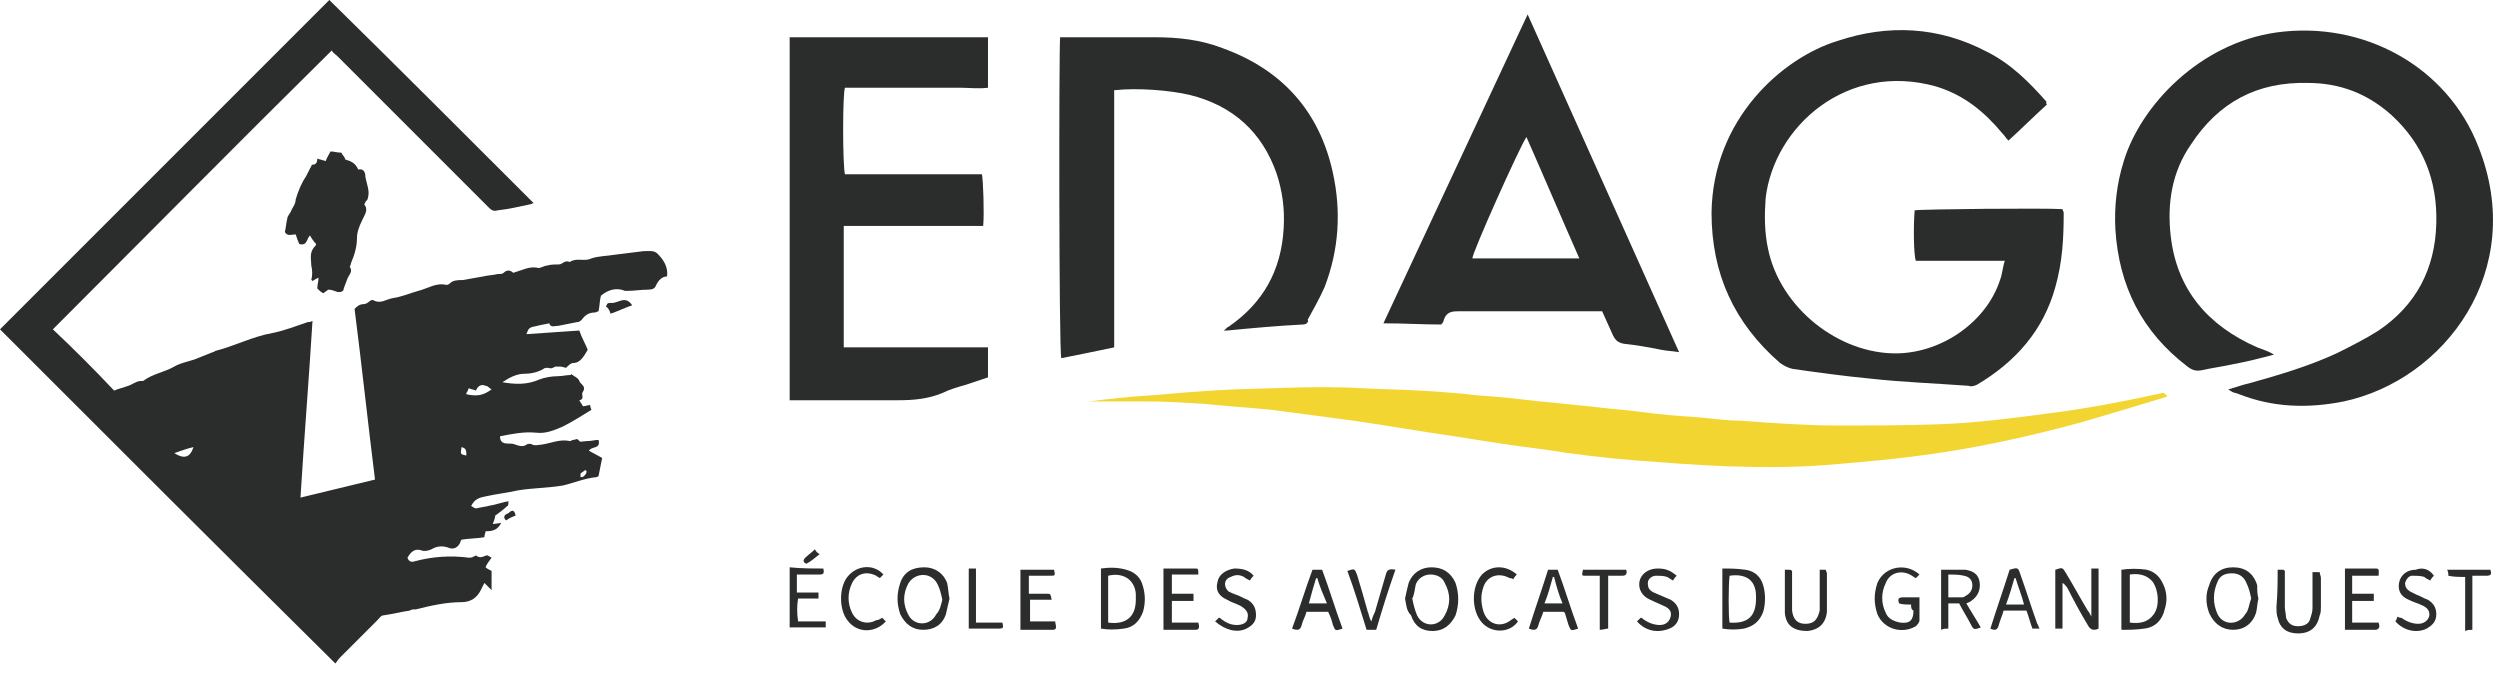 <svg xmlns="http://www.w3.org/2000/svg" width="208" height="56" viewBox="0 0 208 56" fill="none"><path d="M48.8 39.2L48.7 39.1C48.6 39.2 48.4 39.3 48.3 39.4C48.3 39.5 48.3 39.6 48.3 39.7C48.4 39.7 48.5 39.7 48.6 39.6C48.8 39.4 48.8 39.3 48.8 39.2ZM38.8 37.9C38.8 37.5 38.8 37.3 38.4 37.2C38.3 37.8 38.3 37.8 38.8 37.9ZM14.5 37.7C15.3 38.2 15.8 38.1 16.1 37.2C15.6 37.3 15.1 37.5 14.5 37.7ZM40.9 32.4C40.7 32.3 40.6 32.1 40.4 32.1C40 31.9 39.7 32.2 39.6 32.5C39.4 32.4 39.2 32.4 39 32.3C38.9 32.5 38.9 32.6 38.8 32.7V32.8C39.7 33 40.2 32.9 40.9 32.4ZM0 27.4C9.1 18.3 18.3 9.1 27.4 0C33.1 5.6 38.7 11.2 44.4 16.9C44.3 16.9 44.2 17 44.1 17C43.2 17.2 42.3 17.4 41.4 17.5C41.1 17.6 40.9 17.5 40.7 17.3C40.6 17.2 40.4 17 40.3 16.9C36.2 12.8 32.2 8.8 28.1 4.7C27.9 4.5 27.7 4.4 27.6 4.2C19.8 11.9 12.1 19.7 4.4 27.4C6.1 29 7.8 30.7 9.5 32.5C9.9 32.3 10.6 32.2 11.1 31.9C11.3 31.8 11.5 31.7 11.7 31.7C11.8 31.7 11.8 31.7 11.9 31.7C12.7 31.1 13.6 31 14.5 30.5C15 30.2 15.6 30.1 16.2 29.9C16.7 29.7 17.2 29.5 17.7 29.3C17.8 29.3 17.9 29.2 17.9 29.2C19.5 28.8 21 28 22.7 27.7C23.7 27.5 24.7 27.1 25.6 26.8C25.7 26.8 25.8 26.8 26 26.7C25.7 31.6 25.3 36.5 25 41.4C27.1 40.9 29.1 40.4 31.2 39.9C30.6 35.1 30.1 30.4 29.5 25.7C29.7 25.5 29.9 25.3 30.3 25.3C30.4 25.3 30.6 25.2 30.7 25.1C30.8 25 31 24.9 31.1 25C31.7 25.3 32.1 24.9 32.7 24.8C33.4 24.7 34.1 24.4 34.8 24.2C35.6 24 36.3 23.5 37.1 23.7C37.2 23.7 37.3 23.7 37.4 23.6C37.7 23.3 38.1 23.3 38.5 23.3C39.1 23.2 39.6 23.1 40.2 23C40.6 22.9 41 22.9 41.4 22.8C41.6 22.8 41.8 22.8 41.9 22.7C42.2 22.4 42.5 22.5 42.7 22.7C43.4 22.5 44.1 22.1 44.8 22.3C45 22.3 45.3 22.1 45.5 22.1C45.8 22 46.2 22 46.5 22C46.8 22 47 21.6 47.4 21.8C48 21.4 48.6 21.8 49.2 21.5C49.8 21.3 50.5 21.3 51.1 21.2C51.9 21.1 52.7 21 53.5 20.9C53.9 20.9 54.4 20.8 54.7 21.1C55.2 21.6 55.6 22.2 55.5 23C55.1 23 54.8 23.3 54.6 23.7C54.5 24 54.3 24.1 53.9 24.1C53.3 24.1 52.8 24.2 52.2 24.2C52.1 24.2 52.1 24.2 52 24.2C51.3 23.9 50.6 24.1 50 24.6C49.9 24.9 49.9 25.4 49.8 25.9C49.7 25.9 49.6 26 49.5 26C49 26 48.7 26.2 48.4 26.6C48.3 26.7 48.2 26.8 48 26.8C47.5 26.9 47 27 46.5 27.1C46.2 27.1 45.8 27.3 45.7 26.9C45.2 27 44.7 27.1 44.3 27.2C43.9 27.3 43.9 27.6 43.8 27.8C45.3 27.7 46.8 27.6 48.2 27.5C48.4 28.1 48.7 28.6 48.9 29.1C48.6 29.6 48.3 30.2 47.7 30.2C47.5 30.2 47.3 30.4 47.1 30.6C47 30.6 46.8 30.5 46.6 30.5C46.5 30.5 46.3 30.5 46.2 30.5C46 30.6 45.9 30.7 45.6 30.6C45.5 30.6 45.3 30.6 45.2 30.7C44.7 31 44.1 31.1 43.6 31.1C43 31.1 42.4 31.4 41.8 31.8C42.9 32 43.9 32 44.8 31.6C45.3 31.4 45.9 31.3 46.4 31.3C46.8 31.3 47.1 31.2 47.5 31.2V31.1C47.7 31.3 48.1 31.4 48.2 31.7C48.3 32 48.8 32.1 48.5 32.6C48.3 32.8 48.7 33.2 48.2 33.3C48.3 33.5 48.4 33.6 48.5 33.8C48.7 33.8 48.9 33.7 49.1 33.7C49.1 33.9 49.2 34 49.2 34.1C48.4 34.6 47.6 35.1 46.8 35.5C46.1 35.8 45.4 36.1 44.6 36C43.6 35.9 42.6 36.1 41.6 36.3C41.6 36.7 41.8 36.9 42.2 36.9C42.4 36.9 42.7 36.9 42.9 37C43.2 37.1 43.5 37.2 43.8 37C43.9 36.9 44.2 36.9 44.3 37C44.6 37.1 44.8 37 45 37C45.8 36.9 46.6 36.5 47.4 36.7C47.5 36.7 47.6 36.6 47.7 36.6C47.9 36.6 48 36.4 48.2 36.7C48.3 36.8 48.6 36.7 48.8 36.7C49.2 36.7 49.5 36.6 49.8 36.6C50 37.4 49.2 37.1 49 37.5C49.4 37.7 49.7 37.9 50.1 38.1C50 38.6 49.9 39.1 49.8 39.6C49.8 39.6 49.7 39.7 49.6 39.7C48.6 39.8 47.7 40.2 46.8 40.4C45.6 40.6 44.3 40.6 43.1 40.8C42.2 41 41.3 41.1 40.4 41.3C39.9 41.4 39.5 41.5 39.2 42.1C39.4 42.2 39.5 42.3 39.6 42.3C40.1 42.2 40.6 42.1 41.1 42C41.5 41.9 41.8 41.8 42.3 41.7C42.3 41.9 42.3 42.1 42.2 42.1C41.9 42.4 41.6 42.6 41.2 42.9C41.2 43.1 41.1 43.3 41 43.6C41.1 43.6 41.7 43.5 41.7 43.5C41.4 44.1 41 44.2 40.4 44.2C40.4 44.3 40.3 44.5 40.3 44.7C39.7 44.8 39 44.8 38.4 44.9C38.3 45 38.3 45.2 38.2 45.3C38 45.6 37.7 45.7 37.4 45.6C36.9 45.4 36.4 45.4 35.9 45.7C35.7 45.8 35.3 45.9 35.1 45.8C34.5 45.6 34.2 45.9 33.9 46.4C34 46.7 34.2 46.8 34.5 46.7C36 46.3 37.5 46.2 39 46.4C39.1 46.4 39.3 46.4 39.4 46.3C39.5 46.3 39.6 46.2 39.6 46.2C39.9 46.5 40.2 46.3 40.5 46.2C40.6 46.2 40.7 46.3 40.9 46.4C40.7 46.7 40.5 46.9 40.4 47.2C40.5 47.3 40.7 47.4 40.9 47.5V49.1C40.7 48.9 40.5 48.7 40.3 48.5C40.2 48.7 40.1 48.9 40 49.1C39.7 49.7 39.2 50.1 38.4 50.1C37.1 50.1 35.8 50.4 34.6 50.7C34.4 50.7 34.2 50.7 34.1 50.8C33.4 50.9 32.6 51.1 31.9 51.2C31.7 51.2 31.6 51.4 31.4 51.6C30.4 52.6 29.3 53.7 28.3 54.7C28.1 54.9 28 55.1 27.9 55.2C18.4 45.8 9.2 36.6 0 27.4Z" fill="#2B2D2C"></path><path d="M27.3 24.1C27.2 24.2 27 24.3 26.9 24.4C26.7 24.3 26.6 24.2 26.4 24C26.4 23.7 26.5 23.4 26.5 23.1C26.3 23.2 26.1 23.3 26 23.4C26 23.3 25.9 23.3 25.9 23.3C26 22.9 26 22.5 25.9 22.1C25.9 21.6 25.7 21 26.2 20.5C26.3 20.4 26.3 20.3 26.3 20.3C26.1 20.1 25.9 19.8 25.8 19.6C25.5 19.8 25.6 20.5 24.9 20.3C24.8 20.1 24.7 19.8 24.6 19.5C24.3 19.5 23.9 19.7 23.7 19.3C23.8 18.9 23.8 18.6 23.9 18.2C23.9 18 24.1 17.8 24.2 17.6C24.3 17.3 24.6 17 24.6 16.6C24.8 15.9 25.1 15.2 25.5 14.6C25.6 14.4 25.7 14.2 25.8 14C25.9 13.9 25.9 13.7 26 13.7C26.3 13.7 26.4 13.5 26.4 13.2C26.7 13.3 26.8 13.3 27.1 13.4C27.2 13.1 27.4 12.8 27.5 12.6C27.8 12.6 28 12.7 28.4 12.7C28.4 12.7 28.5 12.9 28.6 13C28.7 13.1 28.7 13.3 28.8 13.3C29.2 13.4 29.6 13.6 29.8 14.1C30.3 14 30.4 14.4 30.4 14.7C30.5 15.3 30.8 15.9 30.6 16.5C30.6 16.6 30.5 16.7 30.4 16.8C30.4 16.9 30.3 17 30.3 17C30.7 17.5 30.3 17.9 30.1 18.4C29.9 18.8 29.7 19.3 29.7 19.8C29.7 20.5 29.5 21.2 29.2 21.9C29.2 22 29.1 22.2 29.1 22.2C29.4 22.6 29 22.9 28.9 23.2C28.8 23.5 28.7 23.7 28.6 24C28.6 24.3 28.3 24.3 28.1 24.3C27.8 24.2 27.6 24.1 27.3 24.1Z" fill="#2B2D2C"></path><path d="M50.4 25.5C50.5 25.4 50.5 25.3 50.5 25.3C50.6 25.2 50.7 25.2 50.8 25.2C51.4 25.3 52 24.5 52.6 25.4C52 25.6 51.4 25.9 50.8 26.1C50.7 25.8 50.6 25.6 50.4 25.5Z" fill="#2B2D2C"></path><path d="M42.9 42.9C42.6 43 42.4 43.1 42.1 43.3C41.8 43 42 42.8 42.3 42.7C42.6 42.4 42.8 42.4 42.9 42.9Z" fill="#2B2D2C"></path><path d="M185.4 32.4C186.1 32.2 186.6 32 187.1 31.9C189.6 31.2 192 30.5 194.4 29.4C195.6 28.8 196.8 28.2 197.9 27.5C201 25.4 202.6 22.4 202.7 18.6C202.8 15 201.6 12 199 9.6C197 7.8 194.7 6.9 192 6.9C187.8 6.8 184.6 8.5 182.3 12C180.7 14.3 180.3 16.9 180.6 19.6C181.1 24.1 183.7 27.1 187.8 28.9C188.3 29.1 188.7 29.2 189.2 29.5C188.1 29.8 186.9 30.1 185.8 30.3C184.9 30.5 184.1 30.6 183.2 30.8C182.7 30.9 182.4 30.8 182 30.5C178.2 27.6 176.3 23.8 176 19.1C175.9 17.2 176.1 15.3 176.7 13.4C178.1 8.8 183 3.6 189.4 2.7C196.6 1.7 203.6 5.5 206.2 12.2C210.3 22.5 203.4 31.6 195 33.4C192 34 189.1 33.9 186.3 32.8C186.1 32.7 185.9 32.7 185.7 32.6C185.6 32.5 185.5 32.5 185.4 32.4Z" fill="#2B2D2C"></path><path d="M170.3 8.7C169.2 9.7 168.2 10.7 167.1 11.7C166.9 11.5 166.8 11.3 166.6 11.1C165.1 9.3 163.4 7.9 161.1 7.2C153.7 5.1 147.6 10.5 146.9 16.5C146.8 17.9 146.8 19.3 147.1 20.7C148.1 25.6 153 29.5 157.9 29.4C161.7 29.3 165.3 26.7 166.4 23.3C166.6 22.8 166.6 22.3 166.8 21.7H163H159.4C159.2 21.2 159.2 18.6 159.3 17.5C159.8 17.4 170.1 17.3 171.6 17.4C171.6 17.5 171.7 17.6 171.7 17.7C171.7 19.8 171.6 21.8 171 23.9C170 27.5 167.7 30.1 164.5 32C164.3 32.1 164 32.2 163.8 32.1C161.1 31.9 158.3 31.8 155.6 31.5C153.5 31.3 151.3 31 149.2 30.7C148.7 30.6 148.4 30.4 148.1 30.2C144.3 26.9 142.4 22.8 142.4 17.7C142.5 9.9 148.3 4.8 152.9 3.4C157.1 2 161.3 2.2 165.3 4.3C167.3 5.3 168.8 6.8 170.3 8.5C170.2 8.5 170.2 8.5 170.3 8.7Z" fill="#2B2D2C"></path><path d="M65.7 3.1H82.2V7.3C81.4 7.4 80.6 7.3 79.9 7.3C79.1 7.3 78.3 7.3 77.5 7.3H75.1H72.7H70.3C70.1 7.8 70.1 13.7 70.3 14.5H81.7C81.8 15 81.9 17.8 81.8 18.8H70.2V28.9C72.2 28.9 74.2 28.9 76.2 28.9C78.2 28.9 80.2 28.9 82.2 28.9V31.4C81.6 31.6 81 31.8 80.4 32C79.7 32.2 79 32.4 78.4 32.7C77.2 33.2 76 33.3 74.7 33.3C71.9 33.3 69.2 33.3 66.4 33.3H65.7V3.1Z" fill="#2B2D2C"></path><path d="M88.2 3.1C88.4 3.1 88.5 3.1 88.7 3.1C91.2 3.1 93.7 3.1 96.1 3.1C98 3.1 99.9 3.3 101.7 4C106.7 5.8 109.8 9.3 110.9 14.4C111.6 17.6 111.4 20.8 110.2 23.9C109.8 24.8 109.3 25.7 108.8 26.6C108.9 26.8 108.7 27 108.4 27C106.3 27.1 104.2 27.3 102.1 27.5C102 27.5 102 27.5 101.8 27.5C102 27.4 102.1 27.2 102.2 27.2C105.1 25.2 106.6 22.5 106.8 19C106.9 17.4 106.7 15.9 106.2 14.4C105 11 102.6 8.8 99 7.9C97.3 7.5 94.6 7.3 92.8 7.5C92.8 7.5 92.8 7.5 92.7 7.5C92.7 7.5 92.7 7.5 92.7 7.6V7.7C92.7 7.8 92.7 7.8 92.7 7.9C92.7 14.8 92.7 21.8 92.7 28.7C92.7 28.7 92.7 28.7 92.7 28.9C91.3 29.2 89.8 29.5 88.3 29.8C88.1 29.2 88.1 4.4 88.2 3.1Z" fill="#2B2D2C"></path><path d="M131.4 21.5C129.9 18.1 128.5 14.8 127 11.4C126.4 12.3 122.5 21 122.5 21.5H131.4ZM127.1 1.2C131.3 10.6 135.5 19.9 139.7 29.3C139.1 29.2 138.7 29.2 138.2 29.1C137.2 28.9 136.1 28.7 135.1 28.6C134.6 28.5 134.4 28.3 134.2 27.9C133.9 27.2 133.6 26.6 133.3 25.9H132.5C128.8 25.9 125 25.9 121.3 25.9C120.7 25.9 120.3 26 120.1 26.7C120.1 26.8 120 26.9 119.9 27C118.4 27 116.8 26.9 115.1 26.9C119.1 18.3 123.1 9.8 127.1 1.2Z" fill="#2B2D2C"></path><path d="M180.3 33C178 33.7 175.7 34.4 173.3 35.1C168.9 36.3 164.4 37.3 159.8 37.9C157.6 38.2 155.3 38.4 153 38.6C149.9 38.9 146.9 38.9 143.8 38.8C141.2 38.7 138.6 38.5 136 38.3C133.5 38.1 131 37.8 128.5 37.4C126 37.1 123.5 36.7 121 36.3C118.2 35.9 115.4 35.4 112.6 35C110.4 34.7 108.1 34.4 105.8 34.1C103.9 33.9 102 33.8 100.2 33.6C98.6 33.5 97 33.4 95.4 33.4C93.8 33.4 92.1 33.4 90.6 33.4C92.2 33.2 93.9 33 95.7 32.9C98 32.7 100.3 32.5 102.6 32.4C106.2 32.3 109.8 32.1 113.4 32.3C115 32.4 116.6 32.4 118.2 32.5C119.8 32.6 121.4 32.7 123 32.9C124.7 33 126.4 33.2 128.1 33.4C129.5 33.5 130.9 33.7 132.2 33.8C133.7 34 135.3 34.1 136.8 34.3C138.2 34.5 139.6 34.6 141.1 34.7C142.3 34.8 143.6 35 144.8 35C147.5 35.2 150.2 35.4 152.8 35.4C155.6 35.4 158.5 35.4 161.3 35.3C164.3 35.2 167.4 34.8 170.4 34.4C173.6 34 176.7 33.4 179.9 32.7H180C180.3 32.9 180.3 32.9 180.3 33Z" fill="#F3D532"></path><path d="M174.6 52.3C174.2 52.5 173.9 52.4 173.7 52C173.1 51 172.5 49.9 172 48.9C171.9 48.8 171.8 48.6 171.6 48.5V50.4V52.3C171.4 52.3 171.2 52.3 171 52.3V47.4C171.6 47.2 171.6 47.2 171.9 47.7C172.5 48.7 173.1 49.8 173.7 50.8C173.8 50.9 173.9 51.1 174 51.3V47.3C174.2 47.3 174.3 47.3 174.6 47.3C174.6 49 174.6 50.7 174.6 52.3Z" fill="#2B2D2C"></path><path d="M78.4 49.9C78.3 49.4 78.2 49 78 48.6C77.5 47.6 76.2 47.6 75.6 48.5C75.1 49.4 75.1 50.3 75.6 51.2C76.1 52.1 77.4 52.1 77.9 51.1C78.2 50.8 78.3 50.3 78.4 49.9ZM79 49.8C78.9 50.2 78.8 50.7 78.7 51.1C78.4 52 77.7 52.4 76.8 52.4C75.9 52.4 75.3 51.9 74.9 51.1C74.6 50.2 74.6 49.4 74.9 48.5C75.2 47.6 75.9 47.2 76.9 47.2C77.8 47.2 78.5 47.7 78.8 48.5C78.9 48.9 78.9 49.4 79 49.8Z" fill="#2B2D2C"></path><path d="M162.1 47.8V49.7C162.5 49.7 162.8 49.7 163.2 49.7C163.3 49.7 163.4 49.7 163.5 49.6C163.9 49.4 164.1 49.1 164.1 48.7C164.1 48.3 163.9 48 163.4 47.9C163 47.8 162.5 47.8 162.1 47.8ZM161.4 47.4C162.1 47.4 162.8 47.4 163.5 47.4C164.2 47.5 164.6 47.8 164.7 48.4C164.8 49 164.6 49.6 164 50C163.9 50.1 163.8 50.1 163.6 50.2C164 50.9 164.4 51.5 164.8 52.2C164.3 52.4 164.2 52.4 164 52C163.7 51.4 163.3 50.8 163 50.2H162.1V52.3C161.9 52.3 161.7 52.3 161.5 52.4V47.4H161.4Z" fill="#2B2D2C"></path><path d="M143.9 47.9C143.8 48.7 143.8 51.3 143.9 51.8C145.4 51.9 146.1 51.3 146.1 49.8C146.1 49.7 146.1 49.7 146.1 49.6C146.1 48.3 145.3 47.7 143.9 47.9ZM143.2 47.3C143.9 47.3 144.5 47.3 145.2 47.4C146 47.5 146.5 48 146.7 48.7C146.9 49.4 146.9 50.2 146.7 50.9C146.4 51.7 145.9 52.1 145.1 52.3C144.5 52.4 143.9 52.4 143.3 52.3V47.3H143.2Z" fill="#2B2D2C"></path><path d="M187.3 49.8C187.2 49.3 187.1 48.9 186.9 48.5C186.7 48 186.3 47.7 185.7 47.7C185.1 47.7 184.7 47.9 184.5 48.4C184.1 49.3 184.1 50.2 184.5 51.1C185 52.1 186.3 52 186.8 51.1C187.1 50.8 187.1 50.3 187.3 49.8ZM187.9 49.8C187.8 50.2 187.8 50.6 187.7 51C187.4 51.9 186.7 52.4 185.8 52.4C184.9 52.4 184.2 51.9 183.8 51C183.5 50.2 183.5 49.4 183.8 48.7C184.1 47.7 184.8 47.2 185.8 47.2C186.8 47.2 187.5 47.7 187.8 48.7C187.8 49.1 187.8 49.4 187.9 49.8Z" fill="#2B2D2C"></path><path d="M92.2 51.8C93.7 52 94.5 51.3 94.5 49.9C94.5 49.7 94.5 49.6 94.5 49.4C94.4 48.2 93.4 47.6 92.2 47.9V51.8ZM91.6 52.3V47.3C92.3 47.2 93 47.2 93.7 47.4C94.4 47.6 94.9 48 95.1 48.8C95.3 49.5 95.3 50.2 95.1 50.9C94.8 51.7 94.3 52.2 93.5 52.3C92.8 52.4 92.2 52.4 91.6 52.3Z" fill="#2B2D2C"></path><path d="M117.5 49.8C117.6 50.3 117.7 50.7 117.9 51.2C118.4 52.2 119.7 52.2 120.2 51.2C120.7 50.3 120.7 49.4 120.2 48.5C120 48 119.5 47.8 119 47.8C118.5 47.8 118 48.1 117.8 48.6C117.7 49 117.7 49.4 117.5 49.8ZM116.9 49.8C117 49.3 117.1 48.9 117.2 48.5C117.5 47.7 118.2 47.2 119.1 47.2C120 47.2 120.7 47.6 121.1 48.5C121.4 49.4 121.4 50.3 121.1 51.2C120.7 52 120.1 52.5 119.2 52.5C118.3 52.5 117.7 52.1 117.4 51.2C117 50.8 117 50.3 116.9 49.8Z" fill="#2B2D2C"></path><path d="M177.2 51.8C178 51.9 178.7 51.8 179.2 51.1C179.7 50.4 179.6 49.1 179.1 48.4C178.6 47.8 177.9 47.7 177.2 47.8V51.8ZM176.5 52.4V47.4C177.2 47.3 177.9 47.3 178.6 47.4C179.4 47.6 179.8 48.1 180.1 48.9C180.3 49.5 180.3 50.1 180.1 50.7C179.9 51.6 179.3 52.2 178.4 52.3C177.7 52.4 177.2 52.4 176.5 52.4Z" fill="#2B2D2C"></path><path d="M159 50.3C158.6 50.3 158.3 50.3 158 50.2C157.9 49.9 157.9 49.7 158.3 49.7C158.7 49.7 159.2 49.7 159.7 49.7C159.7 50.4 159.7 51 159.7 51.6C159.7 51.8 159.5 52 159.4 52.1C158.2 52.8 156.7 52.3 156.2 51.1C155.9 50.2 155.9 49.4 156.2 48.5C156.8 47.1 158.6 46.8 159.7 47.8C159.6 47.9 159.5 48 159.4 48.1C159.2 48 159.1 47.9 158.9 47.8C158.1 47.4 157.2 47.7 156.9 48.5C156.5 49.3 156.5 50.2 156.9 51C157.1 51.5 157.6 51.7 158.1 51.8C158.9 51.9 159.2 51.6 159.2 50.8C159 50.7 159 50.5 159 50.3Z" fill="#2B2D2C"></path><path d="M189.5 47.4C189.7 47.4 189.8 47.4 189.9 47.4C190 47.4 190 47.4 190.1 47.5C190.1 47.7 190.1 47.8 190.1 48C190.1 48.8 190.1 49.6 190.1 50.5C190.1 50.8 190.2 51.1 190.2 51.4C190.4 51.9 190.7 52.1 191.2 52.1C191.7 52.1 192.1 51.9 192.2 51.5C192.3 51.2 192.4 50.9 192.4 50.6C192.4 49.8 192.4 49.1 192.4 48.3C192.4 48.1 192.4 47.9 192.4 47.6H193C193 47.8 193.1 47.9 193.1 48.1C193.1 48.9 193.1 49.7 193.1 50.5C193.1 50.7 193.1 51 193 51.2C192.8 52.2 192.2 52.7 191.2 52.7C190.3 52.7 189.7 52.3 189.5 51.4C189.4 51.1 189.4 50.8 189.4 50.5C189.5 49.3 189.5 48.4 189.5 47.4Z" fill="#2B2D2C"></path><path d="M68.5 47.3C68.6 47.7 68.5 47.8 68.2 47.8C67.8 47.8 67.4 47.8 67 47.8C66.8 47.8 66.6 47.8 66.3 47.8V49.3H68.1V49.8H66.4C66.3 50.4 66.3 51 66.4 51.7H68.7V52.2H65.7C65.7 50.5 65.7 48.9 65.7 47.2C66.7 47.3 67.6 47.3 68.5 47.3Z" fill="#2B2D2C"></path><path d="M197.9 47.9H195.7V49.4H197.5C197.5 49.6 197.5 49.7 197.5 50H195.7V51.8H197.9C198 52.1 198 52.3 197.7 52.4C196.8 52.4 196 52.4 195.1 52.4V47.3C196 47.3 196.8 47.3 197.7 47.3C198 47.3 197.9 47.6 197.9 47.9Z" fill="#2B2D2C"></path><path d="M87.8 51.8C87.9 52.2 87.9 52.4 87.6 52.4C86.7 52.4 85.8 52.4 84.9 52.4V47.4H87.7C87.8 47.9 87.8 47.9 87.4 47.9C86.8 47.9 86.2 47.9 85.6 47.9V49.4C86.1 49.4 86.6 49.4 87.1 49.4C87.4 49.4 87.4 49.4 87.5 49.9H85.7V51.7H87.8V51.8Z" fill="#2B2D2C"></path><path d="M148.5 47.4C148.6 47.4 148.7 47.4 148.8 47.4C148.9 47.4 149 47.4 149.1 47.5C149.1 48 149.1 48.5 149.1 49C149.1 49.6 149.1 50.2 149.1 50.8C149.2 51.6 149.6 51.9 150.2 51.9C150.9 51.9 151.2 51.6 151.4 50.8C151.4 50.5 151.4 50.3 151.4 50C151.4 49.1 151.4 48.3 151.4 47.4C151.6 47.4 151.7 47.4 151.9 47.4C151.9 47.5 152 47.6 152 47.7C152 48.6 152 49.5 152 50.4C152 50.6 152 50.7 152 50.9C151.9 51.9 151.3 52.4 150.4 52.5C149.3 52.5 148.6 52.1 148.5 51C148.5 49.8 148.5 48.6 148.5 47.4Z" fill="#2B2D2C"></path><path d="M129.3 48H129.2C129 48.7 128.8 49.5 128.5 50.2H130C129.7 49.5 129.5 48.8 129.3 48ZM128.8 47.4H129.6C130.2 49 130.7 50.7 131.3 52.3C130.7 52.5 130.7 52.5 130.5 52C130.4 51.7 130.3 51.3 130.2 51C130.2 51 130.2 51 130.1 50.9H128.4C128.3 51.3 128.1 51.6 128 52C127.9 52.4 127.7 52.5 127.2 52.3C127.7 50.7 128.3 49 128.8 47.4Z" fill="#2B2D2C"></path><path d="M136.2 51.7C136.3 51.6 136.4 51.5 136.5 51.4C136.6 51.4 136.6 51.4 136.7 51.5C137.1 51.8 137.6 52 138.1 52C138.6 52 138.9 51.7 139 51.3C139.1 50.9 138.9 50.6 138.4 50.4C138 50.2 137.7 50.1 137.3 49.9C136.6 49.6 136.3 49 136.4 48.4C136.5 47.8 137.1 47.3 137.9 47.3C138.5 47.3 138.9 47.4 139.5 47.9C139.4 48 139.3 48.1 139.2 48.3C139 48.2 138.9 48.1 138.7 48C138.4 47.9 138.1 47.9 137.8 47.9C137.4 47.9 137.1 48.2 137.1 48.5C137.1 48.9 137.2 49.1 137.6 49.3C137.8 49.4 138.1 49.5 138.3 49.6C138.5 49.7 138.8 49.8 139 49.9C139.5 50.2 139.7 50.6 139.7 51.1C139.7 51.7 139.4 52.1 138.9 52.3C137.9 52.7 136.9 52.5 136.2 51.7Z" fill="#2B2D2C"></path><path d="M202.5 47.9C202.4 48 202.3 48.1 202.2 48.3C202 48.2 201.8 48.1 201.7 48C201.4 47.9 201 47.9 200.7 47.9C200.4 47.9 200.2 48.2 200.1 48.5C200.1 48.8 200.2 49 200.5 49.2C200.7 49.3 200.9 49.4 201.1 49.5C201.4 49.6 201.7 49.8 202 49.9C202.5 50.2 202.7 50.6 202.7 51.1C202.7 51.7 202.4 52 201.9 52.3C201.1 52.7 200 52.5 199.3 51.7C199.3 51.6 199.4 51.6 199.4 51.5C199.4 51.4 199.5 51.3 199.5 51.3C199.6 51.4 199.7 51.4 199.8 51.4C200.2 51.7 200.7 51.9 201.2 51.9C201.7 51.9 202 51.6 202.1 51.3C202.2 50.9 202 50.6 201.6 50.4C201.2 50.2 200.8 50.1 200.4 49.9C199.7 49.6 199.5 49.1 199.6 48.5C199.7 47.9 200.2 47.4 201 47.4C201.5 47.2 202.1 47.3 202.5 47.9Z" fill="#2B2D2C"></path><path d="M109.6 48.1H109.5C109.4 48.4 109.3 48.8 109.2 49.1C109.1 49.5 109 49.8 108.9 50.2H110.4C110.1 49.5 109.8 48.8 109.6 48.1ZM109.2 47.4H110C110.6 49 111.1 50.7 111.7 52.3C111.1 52.5 111.1 52.5 110.9 52C110.8 51.6 110.7 51.3 110.5 50.9H108.7C108.6 51.3 108.4 51.6 108.3 52C108.2 52.4 108 52.5 107.5 52.3C108.1 50.7 108.6 49 109.2 47.4Z" fill="#2B2D2C"></path><path d="M101.1 51.7C101.2 51.6 101.3 51.5 101.4 51.4C101.5 51.4 101.5 51.4 101.6 51.5C102 51.8 102.4 52 102.9 52C103.4 52 103.8 51.8 103.8 51.4C103.9 51 103.7 50.7 103.2 50.4C102.8 50.2 102.4 50.1 102.1 49.9C101.4 49.6 101.1 49.1 101.3 48.4C101.4 47.8 102 47.4 102.7 47.3C103.3 47.3 103.9 47.4 104.3 47.9C104.2 48 104.1 48.1 104 48.3C103.8 48.2 103.6 48.1 103.5 48C103.1 47.8 102.8 47.8 102.4 48C101.8 48.2 101.8 48.8 102.2 49.2C102.4 49.3 102.6 49.4 102.9 49.5C103.2 49.6 103.5 49.8 103.8 49.9C104.3 50.2 104.5 50.6 104.5 51.2C104.5 51.8 104.1 52.1 103.7 52.3C102.9 52.7 101.9 52.4 101.1 51.7Z" fill="#2B2D2C"></path><path d="M166.9 50.3H168.4C168.2 49.5 167.9 48.8 167.7 48.1H167.6C167.4 48.8 167.2 49.5 166.9 50.3ZM169.7 52.3C169.5 52.3 169.3 52.3 169.1 52.3C168.9 51.8 168.8 51.3 168.6 50.8H166.7C166.6 51.2 166.4 51.6 166.3 52C166.2 52.4 166 52.5 165.6 52.3C166.1 50.7 166.7 49 167.2 47.4C167.9 47.2 167.9 47.2 168.1 47.8C168.6 49.2 169 50.5 169.5 51.9C169.6 52 169.6 52.2 169.7 52.3Z" fill="#2B2D2C"></path><path d="M96.9 47.3C97.8 47.3 98.6 47.3 99.4 47.3C99.7 47.3 99.7 47.3 99.7 47.8H97.5V49.4H99.3C99.3 49.6 99.3 49.7 99.3 50H97.5V51.8H99.7C99.8 52.1 99.8 52.4 99.5 52.4C98.6 52.4 97.7 52.4 96.8 52.4V47.3H96.9Z" fill="#2B2D2C"></path><path d="M114.5 52.4H113.7C113.2 50.8 112.7 49.1 112.1 47.5C112.7 47.3 112.7 47.3 112.9 47.8C113.2 48.8 113.5 49.8 113.8 50.9C113.9 51.1 113.9 51.4 114.1 51.7C114.2 51.3 114.3 51.1 114.4 50.9C114.7 49.9 115 48.8 115.3 47.8C115.4 47.4 115.6 47.3 116.1 47.4C115.5 49.1 115 50.7 114.5 52.4Z" fill="#2B2D2C"></path><path d="M126 51.4C126.1 51.5 126.2 51.6 126.3 51.7C125.6 52.7 124.1 52.7 123.3 51.8C122.4 50.8 122.4 48.8 123.3 47.8C124.1 47 125.3 47 126.2 47.8C126.1 47.9 126 48 125.9 48.2C125.8 48.1 125.7 48.1 125.6 48.1C124.7 47.6 123.7 47.9 123.4 48.9C123.2 49.5 123.2 50.1 123.4 50.8C123.7 51.9 124.8 52.3 125.7 51.6C125.8 51.5 125.9 51.5 126 51.4Z" fill="#2B2D2C"></path><path d="M73.4 51.4C73.5 51.5 73.6 51.6 73.7 51.7C72.8 52.7 71.3 52.7 70.5 51.6C69.8 50.7 69.8 48.9 70.5 48C71.3 47 72.7 46.9 73.5 47.8C73.4 47.9 73.3 48 73.2 48.1C73.1 48 73 48 72.9 47.9C72.1 47.5 71.3 47.7 70.9 48.5C70.5 49.3 70.5 50.2 70.9 51C71.3 51.8 72.2 52 72.9 51.6C73.1 51.6 73.2 51.5 73.4 51.4Z" fill="#2B2D2C"></path><path d="M135.3 47.4C135.4 47.7 135.3 47.9 135 47.9C134.6 47.9 134.3 47.9 133.8 47.9V52.3C133.6 52.3 133.4 52.4 133.1 52.4V47.9C132.6 47.9 132.3 47.9 131.9 47.9C131.6 47.9 131.6 47.9 131.7 47.4H135.3Z" fill="#2B2D2C"></path><path d="M203.6 47.4H207.2C207.3 47.7 207.3 47.9 206.9 47.9C206.5 47.9 206.2 47.9 205.7 47.9C205.7 49.4 205.7 50.8 205.7 52.4C205.5 52.4 205.3 52.4 205.1 52.5V48C204.6 48 204.1 48 203.7 47.9C203.7 47.7 203.7 47.6 203.6 47.4Z" fill="#2B2D2C"></path><path d="M81.3 51.8H83.4C83.5 52.2 83.5 52.3 83.1 52.3C82.3 52.3 81.5 52.3 80.6 52.3C80.6 50.6 80.6 49 80.6 47.3H81.2V51.8H81.3Z" fill="#2B2D2C"></path><path d="M67.8 45.7C67.9 45.9 68 46 68.2 46.1C67.8 46.4 67.5 46.7 67.1 46.9C66.8 46.8 66.8 46.6 67 46.4C67.2 46.2 67.5 46 67.8 45.7Z" fill="#2B2D2C"></path></svg>
